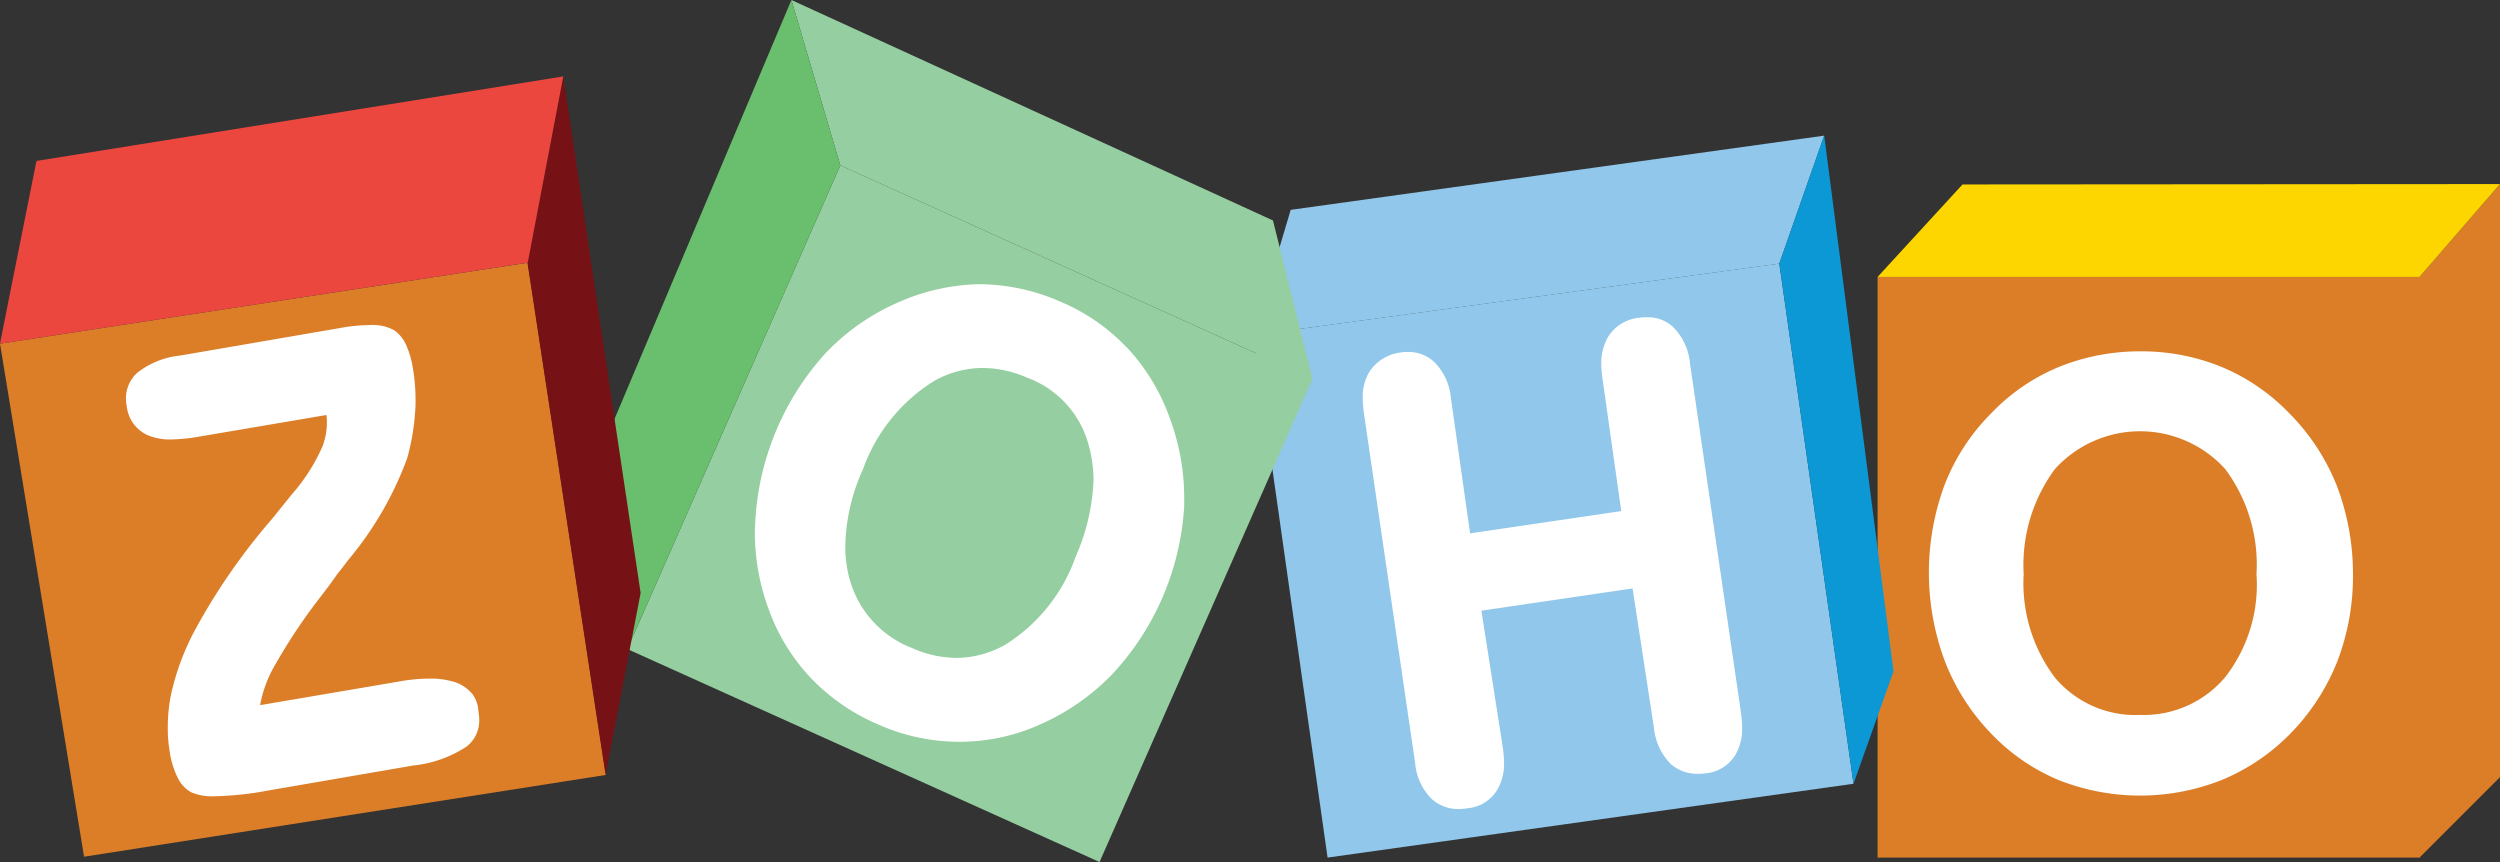<svg xmlns="http://www.w3.org/2000/svg" width="32" height="11.035" viewBox="0 0 32 11.035"><rect x="0" y="0" width="32" height="11.035" fill="#333333" stroke="none"/><defs><style>.a-zoho{fill:#dc7e28;}.b-zoho{fill:#fdd600;}.c-zoho{fill:#90c7ea;}.d-zoho{fill:#0b98d5;}.e-zoho{fill:#95cea0;}.f-zoho{fill:#69bf6d;}.g-zoho{fill:#761216;}.h-zoho{fill:#fff;}.i-zoho{fill:#ec473f;}</style></defs><g transform="translate(0 -10.483)"><path class="a-zoho" d="M32,12.839V20.43l-1.03,1.03V14.028Z"/><rect class="a-zoho" width="6.943" height="7.432" transform="translate(24.033 14.028)"/><path class="b-zoho" d="M25.12,12.844l-1.087,1.184H30.97L32,12.839Z"/><path class="c-zoho" d="M16.521,13.169l6.829-.95-.575,1.639-6.732.916Z"/><path class="c-zoho" d="M22.775,13.857l.95,6.658-6.732.945-.95-6.687Z"/><path class="d-zoho" d="M22.775,13.857l.95,6.658.512-1.44-.882-6.818-.006-.04"/><path class="e-zoho" d="M10.756,12.6,16.8,15.331l-2.726,6.186L8.03,18.791Z"/><path class="e-zoho" d="M10.13,10.483l.626,2.117L16.8,15.331l-.506-2.026Z"/><path class="f-zoho" d="M10.13,10.483,7.694,16.253l.336,2.538L10.756,12.6Z"/><path class="a-zoho" d="M6.755,13.846l1,6.556L1.076,21.449,0,14.882Z"/><path class="g-zoho" d="M7.21,11.461l.99,6.613L7.751,20.4l-1-6.556Z"/><path class="h-zoho" d="M29.911,16.7a2.764,2.764,0,0,0-.609-.928,2.58,2.58,0,0,0-.865-.592,2.708,2.708,0,0,0-1.036-.2,2.766,2.766,0,0,0-1.047.2,2.525,2.525,0,0,0-.865.592,2.643,2.643,0,0,0-.6.922,3.243,3.243,0,0,0,.006,2.254,2.771,2.771,0,0,0,.6.933,2.546,2.546,0,0,0,.854.586,2.837,2.837,0,0,0,2.089,0,2.642,2.642,0,0,0,.871-.586,2.787,2.787,0,0,0,.609-.933,3.05,3.05,0,0,0,.2-1.127A3.166,3.166,0,0,0,29.911,16.7ZM28.483,19.15a1.361,1.361,0,0,1-1.087.484,1.344,1.344,0,0,1-1.093-.478,2.006,2.006,0,0,1-.4-1.326,2.065,2.065,0,0,1,.4-1.343,1.47,1.47,0,0,1,2.18,0,2.044,2.044,0,0,1,.4,1.343A1.927,1.927,0,0,1,28.483,19.15Zm-24.01-1.5Zm1.565,1.707a.512.512,0,0,0-.211-.142,1.06,1.06,0,0,0-.324-.046,2.253,2.253,0,0,0-.41.04l-1.764.3a1.586,1.586,0,0,1,.2-.529A7.3,7.3,0,0,1,4.12,18.1h0q.137-.179.2-.273c.034-.04.08-.1.142-.182a4.352,4.352,0,0,0,.751-1.3,2.959,2.959,0,0,0,.1-.58,1.491,1.491,0,0,0,.006-.159,2.438,2.438,0,0,0-.034-.41,1.165,1.165,0,0,0-.091-.307.446.446,0,0,0-.154-.182.576.576,0,0,0-.307-.063,2.176,2.176,0,0,0-.393.04L2.3,15.035a1.057,1.057,0,0,0-.546.222.443.443,0,0,0-.142.33.627.627,0,0,0,.011.1.46.46,0,0,0,.262.364.733.733,0,0,0,.313.057,2.641,2.641,0,0,0,.273-.023l1.707-.29a.49.49,0,0,1,.006.091.846.846,0,0,1-.057.313,2.378,2.378,0,0,1-.381.6c-.057.068-.142.176-.262.324a8,8,0,0,0-.99,1.428h0a3.212,3.212,0,0,0-.3.8,2.028,2.028,0,0,0-.046.444,1.685,1.685,0,0,0,.023.3,1.117,1.117,0,0,0,.1.336.421.421,0,0,0,.176.193.674.674,0,0,0,.3.051,4.121,4.121,0,0,0,.689-.074l1.85-.319a1.524,1.524,0,0,0,.689-.245.421.421,0,0,0,.159-.347.7.7,0,0,0-.011-.108A.4.4,0,0,0,6.038,19.355Zm8.383-4.428a2.517,2.517,0,0,0-.865-.592,2.6,2.6,0,0,0-1.019-.216H12.52a2.677,2.677,0,0,0-1.024.233h0a2.847,2.847,0,0,0-.928.649,3.484,3.484,0,0,0-.9,2.145c0,.046-.006.085-.006.131a2.849,2.849,0,0,0,.176,1,2.531,2.531,0,0,0,.546.888,2.627,2.627,0,0,0,.882.6h0a2.566,2.566,0,0,0,1.013.211h.011a2.518,2.518,0,0,0,1.024-.222h0a2.913,2.913,0,0,0,.933-.654,3.448,3.448,0,0,0,.911-2.145v-.108a2.918,2.918,0,0,0-.182-1.007A2.6,2.6,0,0,0,14.421,14.927Zm-.66,2.7a2.18,2.18,0,0,1-.9,1.11,1.277,1.277,0,0,1-.615.165,1.412,1.412,0,0,1-.569-.125,1.32,1.32,0,0,1-.8-.876,1.528,1.528,0,0,1-.057-.433,2.48,2.48,0,0,1,.228-.985,2.195,2.195,0,0,1,.911-1.127,1.277,1.277,0,0,1,.615-.165,1.438,1.438,0,0,1,.575.125,1.265,1.265,0,0,1,.791.882,1.718,1.718,0,0,1,.057.427A2.663,2.663,0,0,1,13.761,17.625Zm7.871-2.493a.749.749,0,0,0-.216-.467.473.473,0,0,0-.336-.125.618.618,0,0,0-.1.006.53.53,0,0,0-.393.239.67.67,0,0,0-.091.347,1.5,1.5,0,0,0,.011.159l.245,1.73-1.935.285-.245-1.73a.744.744,0,0,0-.211-.461.478.478,0,0,0-.336-.131.489.489,0,0,0-.091.006.559.559,0,0,0-.4.239.62.62,0,0,0-.091.347c0,.051.006.108.011.165l.66,4.507a.725.725,0,0,0,.222.467.51.51,0,0,0,.341.12.856.856,0,0,0,.114-.011.492.492,0,0,0,.376-.239.661.661,0,0,0,.085-.341c0-.051-.006-.108-.011-.165L18.962,18.3l1.935-.285.273,1.781a.765.765,0,0,0,.216.467.514.514,0,0,0,.341.125.618.618,0,0,0,.1-.006.494.494,0,0,0,.387-.239A.661.661,0,0,0,22.3,19.8c0-.051-.006-.108-.011-.165Z"/><path class="i-zoho" d="M0,14.882l.131-.66.336-1.679L7.21,11.461l-.455,2.384Z"/></g></svg>
